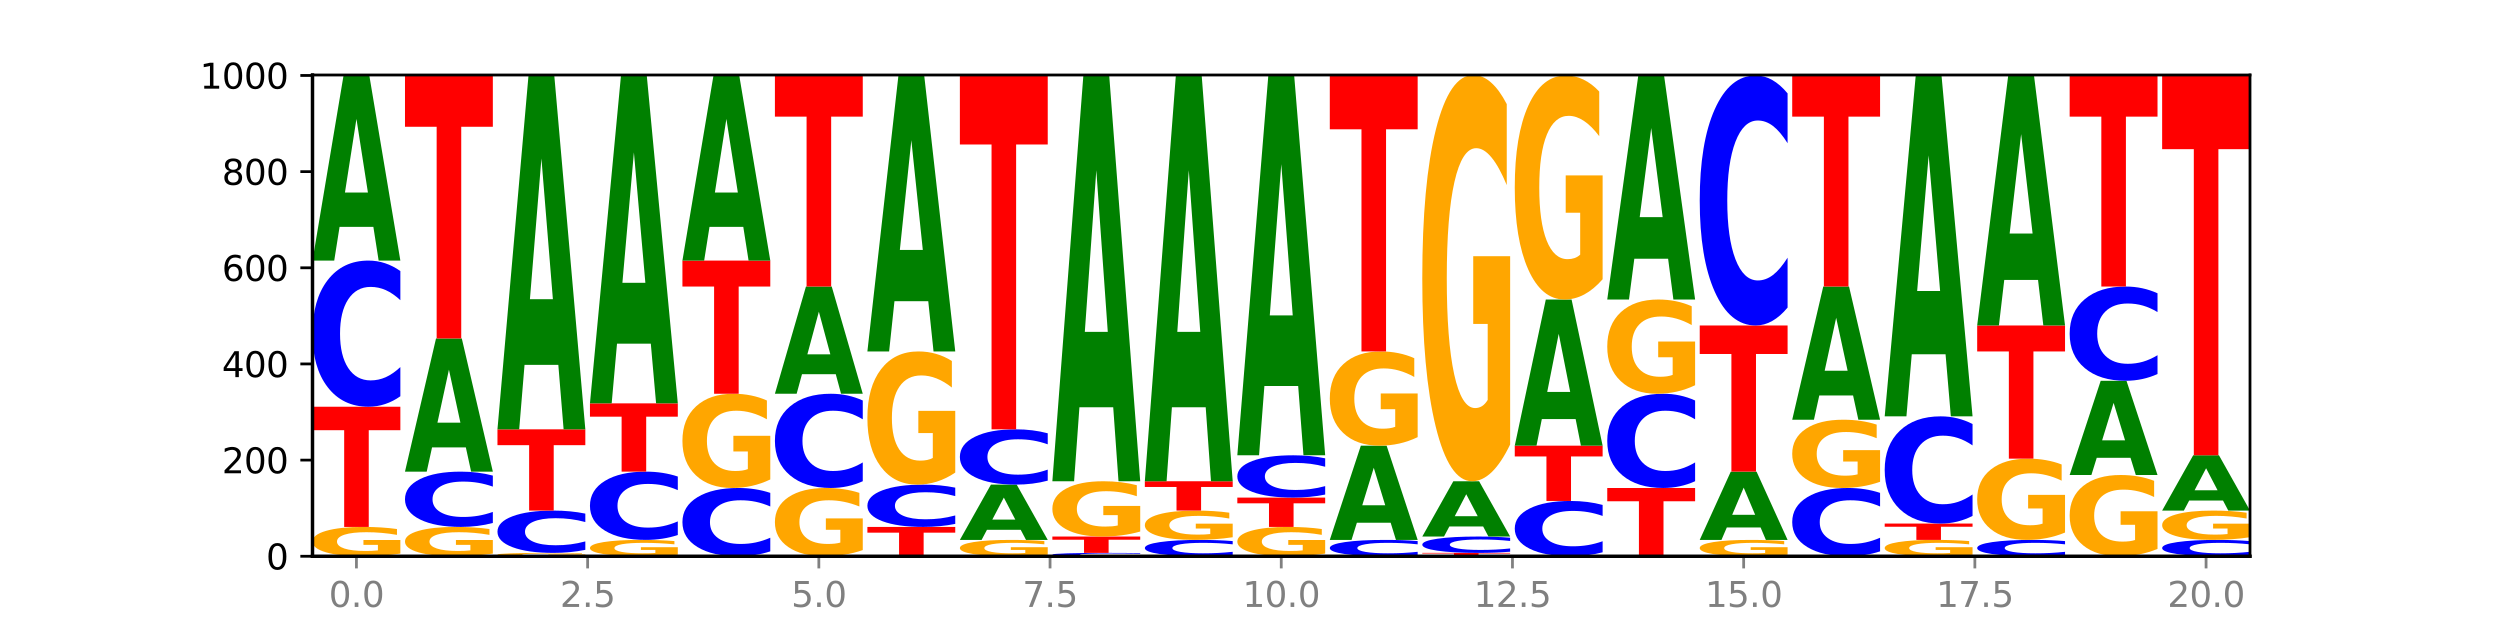 <?xml version="1.0" encoding="utf-8" standalone="no"?>
<!DOCTYPE svg PUBLIC "-//W3C//DTD SVG 1.1//EN"
  "http://www.w3.org/Graphics/SVG/1.1/DTD/svg11.dtd">
<svg xmlns:xlink="http://www.w3.org/1999/xlink" width="720pt" height="180pt" viewBox="0 0 720 180" xmlns="http://www.w3.org/2000/svg" version="1.1">
 <defs>
  <style type="text/css">*{stroke-linejoin: round; stroke-linecap: butt}</style>
 </defs>
 <g id="figure_1">
  <g id="patch_1">
   <path d="M 0 180 
L 720 180 
L 720 0 
L 0 0 
z
" style="fill: #ffffff"/>
  </g>
  <g id="axes_1">
   <g id="patch_2">
    <path d="M 90 160.2 
L 648 160.2 
L 648 21.6 
L 90 21.6 
z
" style="fill: #ffffff"/>
   </g>
   <g id="line2d_1">
    <path d="M 90 160.2 
L 648 160.2 
" clip-path="url(#p64148d70e1)" style="fill: none; stroke: #000000; stroke-width: 0.5; stroke-linecap: square"/>
   </g>
   <g id="patch_3">
    <path d="M 115.303 159.436 
Q 112.751 159.818 110.007 160.01 
Q 107.262 160.2 104.336 160.2 
Q 97.724 160.2 93.862 159.062 
Q 90 157.925 90 155.98 
Q 90 154.012 93.93 152.883 
Q 97.865 151.754 104.71 151.754 
Q 107.347 151.754 109.763 151.907 
Q 112.184 152.059 114.328 152.359 
L 114.328 154.043 
Q 112.116 153.657 109.927 153.467 
Q 107.738 153.275 105.538 153.275 
Q 101.466 153.275 99.26 153.977 
Q 97.054 154.676 97.054 155.98 
Q 97.054 157.271 99.181 157.975 
Q 101.308 158.679 105.22 158.679 
Q 106.287 158.679 107.2 158.638 
Q 108.113 158.597 108.838 158.509 
L 108.838 156.929 
L 104.67 156.929 
L 104.67 155.521 
L 115.303 155.521 
L 115.303 159.436 
z
" clip-path="url(#p64148d70e1)" style="fill: #ffa600"/>
   </g>
   <g id="patch_4">
    <path d="M 90 117.138 
L 115.303 117.138 
L 115.303 123.889 
L 106.2 123.889 
L 106.2 151.754 
L 99.121 151.754 
L 99.121 123.889 
L 90 123.889 
L 90 117.138 
z
" clip-path="url(#p64148d70e1)" style="fill: #ff0000"/>
   </g>
   <g id="patch_5">
    <path d="M 115.303 114.121 
Q 113.187 115.617 110.898 116.373 
Q 108.609 117.138 106.116 117.138 
Q 98.683 117.138 94.341 111.469 
Q 90 105.8 90 96.105 
Q 90 86.376 94.341 80.715 
Q 98.683 75.046 106.116 75.046 
Q 108.609 75.046 110.898 75.811 
Q 113.187 76.568 115.303 78.063 
L 115.303 86.454 
Q 113.167 84.471 111.095 83.55 
Q 109.024 82.628 106.735 82.628 
Q 102.629 82.628 100.277 86.219 
Q 97.931 89.802 97.931 96.105 
Q 97.931 102.383 100.277 105.974 
Q 102.629 109.556 106.735 109.556 
Q 109.024 109.556 111.095 108.635 
Q 113.167 107.704 115.303 105.722 
L 115.303 114.121 
z
" clip-path="url(#p64148d70e1)" style="fill: #0000ff"/>
   </g>
   <g id="patch_6">
    <path d="M 107.527 65.335 
L 97.796 65.335 
L 96.26 75.046 
L 90 75.046 
L 98.94 21.738 
L 106.363 21.738 
L 115.303 75.046 
L 109.048 75.046 
L 107.527 65.335 
z
M 99.348 55.441 
L 105.96 55.441 
L 102.659 34.237 
L 99.348 55.441 
z
" clip-path="url(#p64148d70e1)" style="fill: #008000"/>
   </g>
   <g id="patch_7">
    <path d="M 141.938 159.436 
Q 139.386 159.818 136.641 160.01 
Q 133.897 160.2 130.971 160.2 
Q 124.358 160.2 120.497 159.062 
Q 116.635 157.925 116.635 155.98 
Q 116.635 154.012 120.565 152.883 
Q 124.5 151.754 131.345 151.754 
Q 133.982 151.754 136.398 151.907 
Q 138.819 152.059 140.963 152.359 
L 140.963 154.043 
Q 138.751 153.657 136.562 153.467 
Q 134.373 153.275 132.173 153.275 
Q 128.101 153.275 125.895 153.977 
Q 123.689 154.676 123.689 155.98 
Q 123.689 157.271 125.816 157.975 
Q 127.942 158.679 131.855 158.679 
Q 132.921 158.679 133.834 158.638 
Q 134.747 158.597 135.473 158.509 
L 135.473 156.929 
L 131.305 156.929 
L 131.305 155.521 
L 141.938 155.521 
L 141.938 159.436 
z
" clip-path="url(#p64148d70e1)" style="fill: #ffa600"/>
   </g>
   <g id="patch_8">
    <path d="M 141.938 150.612 
Q 139.821 151.178 137.533 151.464 
Q 135.244 151.754 132.751 151.754 
Q 125.318 151.754 120.976 149.609 
Q 116.635 147.465 116.635 143.797 
Q 116.635 140.117 120.976 137.975 
Q 125.318 135.831 132.751 135.831 
Q 135.244 135.831 137.533 136.12 
Q 139.821 136.406 141.938 136.972 
L 141.938 140.146 
Q 139.802 139.396 137.73 139.048 
Q 135.658 138.699 133.37 138.699 
Q 129.264 138.699 126.912 140.057 
Q 124.566 141.413 124.566 143.797 
Q 124.566 146.172 126.912 147.53 
Q 129.264 148.886 133.37 148.886 
Q 135.658 148.886 137.73 148.537 
Q 139.802 148.185 141.938 147.435 
L 141.938 150.612 
z
" clip-path="url(#p64148d70e1)" style="fill: #0000ff"/>
   </g>
   <g id="patch_9">
    <path d="M 134.162 128.844 
L 124.431 128.844 
L 122.895 135.831 
L 116.635 135.831 
L 125.574 97.477 
L 132.998 97.477 
L 141.938 135.831 
L 135.683 135.831 
L 134.162 128.844 
z
M 125.983 121.725 
L 132.595 121.725 
L 129.294 106.469 
L 125.983 121.725 
z
" clip-path="url(#p64148d70e1)" style="fill: #008000"/>
   </g>
   <g id="patch_10">
    <path d="M 116.635 21.738 
L 141.938 21.738 
L 141.938 36.51 
L 132.835 36.51 
L 132.835 97.477 
L 125.756 97.477 
L 125.756 36.51 
L 116.635 36.51 
L 116.635 21.738 
z
" clip-path="url(#p64148d70e1)" style="fill: #ff0000"/>
   </g>
   <g id="patch_11">
    <path d="M 168.573 160.112 
Q 166.021 160.156 163.276 160.178 
Q 160.532 160.2 157.605 160.2 
Q 150.993 160.2 147.132 160.069 
Q 143.27 159.939 143.27 159.716 
Q 143.27 159.49 147.2 159.36 
Q 151.135 159.231 157.98 159.231 
Q 160.617 159.231 163.032 159.248 
Q 165.454 159.266 167.597 159.3 
L 167.597 159.493 
Q 165.386 159.449 163.197 159.427 
Q 161.008 159.405 158.808 159.405 
Q 154.736 159.405 152.53 159.486 
Q 150.324 159.566 150.324 159.716 
Q 150.324 159.864 152.451 159.945 
Q 154.577 160.025 158.49 160.025 
Q 159.556 160.025 160.469 160.021 
Q 161.382 160.016 162.108 160.006 
L 162.108 159.825 
L 157.94 159.825 
L 157.94 159.663 
L 168.573 159.663 
L 168.573 160.112 
z
" clip-path="url(#p64148d70e1)" style="fill: #ffa600"/>
   </g>
   <g id="patch_12">
    <path d="M 168.573 158.357 
Q 166.456 158.79 164.168 159.009 
Q 161.879 159.231 159.386 159.231 
Q 151.953 159.231 147.611 157.59 
Q 143.27 155.949 143.27 153.142 
Q 143.27 150.326 147.611 148.687 
Q 151.953 147.046 159.386 147.046 
Q 161.879 147.046 164.168 147.268 
Q 166.456 147.487 168.573 147.92 
L 168.573 150.348 
Q 166.437 149.775 164.365 149.508 
Q 162.293 149.241 160.005 149.241 
Q 155.899 149.241 153.546 150.28 
Q 151.2 151.317 151.2 153.142 
Q 151.2 154.959 153.546 155.999 
Q 155.899 157.036 160.005 157.036 
Q 162.293 157.036 164.365 156.769 
Q 166.437 156.5 168.573 155.926 
L 168.573 158.357 
z
" clip-path="url(#p64148d70e1)" style="fill: #0000ff"/>
   </g>
   <g id="patch_13">
    <path d="M 143.27 123.646 
L 168.573 123.646 
L 168.573 128.21 
L 159.47 128.21 
L 159.47 147.046 
L 152.391 147.046 
L 152.391 128.21 
L 143.27 128.21 
L 143.27 123.646 
z
" clip-path="url(#p64148d70e1)" style="fill: #ff0000"/>
   </g>
   <g id="patch_14">
    <path d="M 160.797 105.082 
L 151.066 105.082 
L 149.53 123.646 
L 143.27 123.646 
L 152.209 21.738 
L 159.633 21.738 
L 168.573 123.646 
L 162.318 123.646 
L 160.797 105.082 
z
M 152.618 86.168 
L 159.23 86.168 
L 155.929 45.632 
L 152.618 86.168 
z
" clip-path="url(#p64148d70e1)" style="fill: #008000"/>
   </g>
   <g id="patch_15">
    <path d="M 195.208 159.774 
Q 192.656 159.987 189.911 160.094 
Q 187.166 160.2 184.24 160.2 
Q 177.628 160.2 173.766 159.566 
Q 169.905 158.932 169.905 157.848 
Q 169.905 156.751 173.834 156.121 
Q 177.77 155.492 184.615 155.492 
Q 187.252 155.492 189.667 155.578 
Q 192.089 155.662 194.232 155.83 
L 194.232 156.768 
Q 192.021 156.553 189.832 156.447 
Q 187.643 156.34 185.443 156.34 
Q 181.371 156.34 179.165 156.731 
Q 176.959 157.121 176.959 157.848 
Q 176.959 158.567 179.086 158.96 
Q 181.212 159.352 185.125 159.352 
Q 186.191 159.352 187.104 159.33 
Q 188.017 159.306 188.743 159.258 
L 188.743 158.377 
L 184.575 158.377 
L 184.575 157.592 
L 195.208 157.592 
L 195.208 159.774 
z
" clip-path="url(#p64148d70e1)" style="fill: #ffa600"/>
   </g>
   <g id="patch_16">
    <path d="M 195.208 154.083 
Q 193.091 154.782 190.802 155.135 
Q 188.514 155.492 186.021 155.492 
Q 178.588 155.492 174.246 152.844 
Q 169.905 150.196 169.905 145.668 
Q 169.905 141.123 174.246 138.479 
Q 178.588 135.831 186.021 135.831 
Q 188.514 135.831 190.802 136.188 
Q 193.091 136.542 195.208 137.24 
L 195.208 141.159 
Q 193.072 140.233 191 139.803 
Q 188.928 139.372 186.639 139.372 
Q 182.534 139.372 180.181 141.05 
Q 177.835 142.723 177.835 145.668 
Q 177.835 148.6 180.181 150.277 
Q 182.534 151.951 186.639 151.951 
Q 188.928 151.951 191 151.52 
Q 193.072 151.086 195.208 150.16 
L 195.208 154.083 
z
" clip-path="url(#p64148d70e1)" style="fill: #0000ff"/>
   </g>
   <g id="patch_17">
    <path d="M 169.905 116.169 
L 195.208 116.169 
L 195.208 120.004 
L 186.104 120.004 
L 186.104 135.831 
L 179.025 135.831 
L 179.025 120.004 
L 169.905 120.004 
L 169.905 116.169 
z
" clip-path="url(#p64148d70e1)" style="fill: #ff0000"/>
   </g>
   <g id="patch_18">
    <path d="M 187.432 98.967 
L 177.701 98.967 
L 176.164 116.169 
L 169.905 116.169 
L 178.844 21.738 
L 186.268 21.738 
L 195.208 116.169 
L 188.953 116.169 
L 187.432 98.967 
z
M 179.253 81.441 
L 185.864 81.441 
L 182.564 43.879 
L 179.253 81.441 
z
" clip-path="url(#p64148d70e1)" style="fill: #008000"/>
   </g>
   <g id="patch_19">
    <path d="M 221.842 158.791 
Q 219.726 159.489 217.437 159.843 
Q 215.149 160.2 212.656 160.2 
Q 205.222 160.2 200.881 157.552 
Q 196.539 154.904 196.539 150.375 
Q 196.539 145.831 200.881 143.187 
Q 205.222 140.538 212.656 140.538 
Q 215.149 140.538 217.437 140.896 
Q 219.726 141.249 221.842 141.948 
L 221.842 145.867 
Q 219.707 144.941 217.635 144.511 
Q 215.563 144.08 213.274 144.08 
Q 209.169 144.08 206.816 145.757 
Q 204.47 147.431 204.47 150.375 
Q 204.47 153.308 206.816 154.985 
Q 209.169 156.658 213.274 156.658 
Q 215.563 156.658 217.635 156.228 
Q 219.707 155.793 221.842 154.867 
L 221.842 158.791 
z
" clip-path="url(#p64148d70e1)" style="fill: #0000ff"/>
   </g>
   <g id="patch_20">
    <path d="M 221.842 138.083 
Q 219.291 139.311 216.546 139.927 
Q 213.801 140.538 210.875 140.538 
Q 204.263 140.538 200.401 136.883 
Q 196.539 133.228 196.539 126.978 
Q 196.539 120.654 200.469 117.027 
Q 204.405 113.4 211.249 113.4 
Q 213.886 113.4 216.302 113.893 
Q 218.724 114.381 220.867 115.345 
L 220.867 120.755 
Q 218.655 119.516 216.467 118.905 
Q 214.278 118.288 212.077 118.288 
Q 208.006 118.288 205.8 120.542 
Q 203.594 122.79 203.594 126.978 
Q 203.594 131.126 205.72 133.391 
Q 207.847 135.65 211.76 135.65 
Q 212.826 135.65 213.739 135.521 
Q 214.652 135.387 215.378 135.106 
L 215.378 130.027 
L 211.21 130.027 
L 211.21 125.503 
L 221.842 125.503 
L 221.842 138.083 
z
" clip-path="url(#p64148d70e1)" style="fill: #ffa600"/>
   </g>
   <g id="patch_21">
    <path d="M 196.539 75.046 
L 221.842 75.046 
L 221.842 82.526 
L 212.739 82.526 
L 212.739 113.4 
L 205.66 113.4 
L 205.66 82.526 
L 196.539 82.526 
L 196.539 75.046 
z
" clip-path="url(#p64148d70e1)" style="fill: #ff0000"/>
   </g>
   <g id="patch_22">
    <path d="M 214.067 65.335 
L 204.336 65.335 
L 202.799 75.046 
L 196.539 75.046 
L 205.479 21.738 
L 212.903 21.738 
L 221.842 75.046 
L 215.588 75.046 
L 214.067 65.335 
z
M 205.888 55.441 
L 212.499 55.441 
L 209.199 34.237 
L 205.888 55.441 
z
" clip-path="url(#p64148d70e1)" style="fill: #008000"/>
   </g>
   <g id="patch_23">
    <path d="M 248.477 158.421 
Q 245.925 159.311 243.181 159.757 
Q 240.436 160.2 237.51 160.2 
Q 230.898 160.2 227.036 157.552 
Q 223.174 154.904 223.174 150.375 
Q 223.174 145.794 227.104 143.166 
Q 231.04 140.538 237.884 140.538 
Q 240.521 140.538 242.937 140.896 
Q 245.358 141.249 247.502 141.948 
L 247.502 145.867 
Q 245.29 144.97 243.101 144.527 
Q 240.912 144.08 238.712 144.08 
Q 234.641 144.08 232.435 145.713 
Q 230.229 147.341 230.229 150.375 
Q 230.229 153.381 232.355 155.022 
Q 234.482 156.658 238.395 156.658 
Q 239.461 156.658 240.374 156.565 
Q 241.287 156.468 242.013 156.264 
L 242.013 152.585 
L 237.845 152.585 
L 237.845 149.307 
L 248.477 149.307 
L 248.477 158.421 
z
" clip-path="url(#p64148d70e1)" style="fill: #ffa600"/>
   </g>
   <g id="patch_24">
    <path d="M 248.477 138.593 
Q 246.361 139.557 244.072 140.045 
Q 241.783 140.538 239.291 140.538 
Q 231.857 140.538 227.516 136.883 
Q 223.174 133.228 223.174 126.978 
Q 223.174 120.705 227.516 117.055 
Q 231.857 113.4 239.291 113.4 
Q 241.783 113.4 244.072 113.893 
Q 246.361 114.381 248.477 115.345 
L 248.477 120.755 
Q 246.342 119.477 244.27 118.883 
Q 242.198 118.288 239.909 118.288 
Q 235.803 118.288 233.451 120.604 
Q 231.105 122.913 231.105 126.978 
Q 231.105 131.025 233.451 133.34 
Q 235.803 135.65 239.909 135.65 
Q 242.198 135.65 244.27 135.056 
Q 246.342 134.456 248.477 133.178 
L 248.477 138.593 
z
" clip-path="url(#p64148d70e1)" style="fill: #0000ff"/>
   </g>
   <g id="patch_25">
    <path d="M 240.702 107.775 
L 230.971 107.775 
L 229.434 113.4 
L 223.174 113.4 
L 232.114 82.523 
L 239.538 82.523 
L 248.477 113.4 
L 242.223 113.4 
L 240.702 107.775 
z
M 232.523 102.044 
L 239.134 102.044 
L 235.834 89.763 
L 232.523 102.044 
z
" clip-path="url(#p64148d70e1)" style="fill: #008000"/>
   </g>
   <g id="patch_26">
    <path d="M 223.174 21.738 
L 248.477 21.738 
L 248.477 33.593 
L 239.374 33.593 
L 239.374 82.523 
L 232.295 82.523 
L 232.295 33.593 
L 223.174 33.593 
L 223.174 21.738 
z
" clip-path="url(#p64148d70e1)" style="fill: #ff0000"/>
   </g>
   <g id="patch_27">
    <path d="M 249.809 151.754 
L 275.112 151.754 
L 275.112 153.401 
L 266.009 153.401 
L 266.009 160.2 
L 258.93 160.2 
L 258.93 153.401 
L 249.809 153.401 
L 249.809 151.754 
z
" clip-path="url(#p64148d70e1)" style="fill: #ff0000"/>
   </g>
   <g id="patch_28">
    <path d="M 275.112 150.88 
Q 272.996 151.313 270.707 151.532 
Q 268.418 151.754 265.926 151.754 
Q 258.492 151.754 254.151 150.113 
Q 249.809 148.472 249.809 145.665 
Q 249.809 142.849 254.151 141.21 
Q 258.492 139.569 265.926 139.569 
Q 268.418 139.569 270.707 139.791 
Q 272.996 140.01 275.112 140.443 
L 275.112 142.871 
Q 272.976 142.298 270.905 142.031 
Q 268.833 141.764 266.544 141.764 
Q 262.438 141.764 260.086 142.804 
Q 257.74 143.841 257.74 145.665 
Q 257.74 147.483 260.086 148.522 
Q 262.438 149.559 266.544 149.559 
Q 268.833 149.559 270.905 149.292 
Q 272.976 149.023 275.112 148.449 
L 275.112 150.88 
z
" clip-path="url(#p64148d70e1)" style="fill: #0000ff"/>
   </g>
   <g id="patch_29">
    <path d="M 275.112 136.099 
Q 272.56 137.834 269.816 138.706 
Q 267.071 139.569 264.145 139.569 
Q 257.533 139.569 253.671 134.404 
Q 249.809 129.238 249.809 120.404 
Q 249.809 111.467 253.739 106.341 
Q 257.674 101.215 264.519 101.215 
Q 267.156 101.215 269.572 101.913 
Q 271.993 102.602 274.137 103.965 
L 274.137 111.61 
Q 271.925 109.859 269.736 108.995 
Q 267.547 108.124 265.347 108.124 
Q 261.275 108.124 259.069 111.309 
Q 256.864 114.486 256.864 120.404 
Q 256.864 126.267 258.99 129.468 
Q 261.117 132.661 265.029 132.661 
Q 266.096 132.661 267.009 132.478 
Q 267.922 132.288 268.647 131.892 
L 268.647 124.714 
L 264.479 124.714 
L 264.479 118.321 
L 275.112 118.321 
L 275.112 136.099 
z
" clip-path="url(#p64148d70e1)" style="fill: #ffa600"/>
   </g>
   <g id="patch_30">
    <path d="M 267.337 86.737 
L 257.605 86.737 
L 256.069 101.215 
L 249.809 101.215 
L 258.749 21.738 
L 266.173 21.738 
L 275.112 101.215 
L 268.858 101.215 
L 267.337 86.737 
z
M 259.157 71.986 
L 265.769 71.986 
L 262.468 40.373 
L 259.157 71.986 
z
" clip-path="url(#p64148d70e1)" style="fill: #008000"/>
   </g>
   <g id="patch_31">
    <path d="M 301.747 159.774 
Q 299.195 159.987 296.45 160.094 
Q 293.706 160.2 290.78 160.2 
Q 284.168 160.2 280.306 159.566 
Q 276.444 158.932 276.444 157.848 
Q 276.444 156.751 280.374 156.121 
Q 284.309 155.492 291.154 155.492 
Q 293.791 155.492 296.207 155.578 
Q 298.628 155.662 300.772 155.83 
L 300.772 156.768 
Q 298.56 156.553 296.371 156.447 
Q 294.182 156.34 291.982 156.34 
Q 287.91 156.34 285.704 156.731 
Q 283.498 157.121 283.498 157.848 
Q 283.498 158.567 285.625 158.96 
Q 287.751 159.352 291.664 159.352 
Q 292.73 159.352 293.643 159.33 
Q 294.556 159.306 295.282 159.258 
L 295.282 158.377 
L 291.114 158.377 
L 291.114 157.592 
L 301.747 157.592 
L 301.747 159.774 
z
" clip-path="url(#p64148d70e1)" style="fill: #ffa600"/>
   </g>
   <g id="patch_32">
    <path d="M 293.971 152.592 
L 284.24 152.592 
L 282.704 155.492 
L 276.444 155.492 
L 285.384 139.569 
L 292.807 139.569 
L 301.747 155.492 
L 295.492 155.492 
L 293.971 152.592 
z
M 285.792 149.636 
L 292.404 149.636 
L 289.103 143.303 
L 285.792 149.636 
z
" clip-path="url(#p64148d70e1)" style="fill: #008000"/>
   </g>
   <g id="patch_33">
    <path d="M 301.747 138.428 
Q 299.63 138.994 297.342 139.28 
Q 295.053 139.569 292.56 139.569 
Q 285.127 139.569 280.785 137.425 
Q 276.444 135.28 276.444 131.613 
Q 276.444 127.932 280.785 125.791 
Q 285.127 123.646 292.56 123.646 
Q 295.053 123.646 297.342 123.936 
Q 299.63 124.222 301.747 124.788 
L 301.747 127.962 
Q 299.611 127.212 297.539 126.863 
Q 295.467 126.514 293.179 126.514 
Q 289.073 126.514 286.721 127.873 
Q 284.375 129.228 284.375 131.613 
Q 284.375 133.987 286.721 135.346 
Q 289.073 136.701 293.179 136.701 
Q 295.467 136.701 297.539 136.352 
Q 299.611 136 301.747 135.25 
L 301.747 138.428 
z
" clip-path="url(#p64148d70e1)" style="fill: #0000ff"/>
   </g>
   <g id="patch_34">
    <path d="M 276.444 21.738 
L 301.747 21.738 
L 301.747 41.613 
L 292.644 41.613 
L 292.644 123.646 
L 285.565 123.646 
L 285.565 41.613 
L 276.444 41.613 
L 276.444 21.738 
z
" clip-path="url(#p64148d70e1)" style="fill: #ff0000"/>
   </g>
   <g id="patch_35">
    <path d="M 328.382 160.131 
Q 326.265 160.165 323.977 160.182 
Q 321.688 160.2 319.195 160.2 
Q 311.762 160.2 307.42 160.069 
Q 303.079 159.939 303.079 159.716 
Q 303.079 159.492 307.42 159.361 
Q 311.762 159.231 319.195 159.231 
Q 321.688 159.231 323.977 159.248 
Q 326.265 159.266 328.382 159.3 
L 328.382 159.493 
Q 326.246 159.448 324.174 159.427 
Q 322.102 159.405 319.814 159.405 
Q 315.708 159.405 313.356 159.488 
Q 311.009 159.571 311.009 159.716 
Q 311.009 159.86 313.356 159.943 
Q 315.708 160.025 319.814 160.025 
Q 322.102 160.025 324.174 160.004 
Q 326.246 159.983 328.382 159.937 
L 328.382 160.131 
z
" clip-path="url(#p64148d70e1)" style="fill: #0000ff"/>
   </g>
   <g id="patch_36">
    <path d="M 303.079 154.523 
L 328.382 154.523 
L 328.382 155.441 
L 319.279 155.441 
L 319.279 159.231 
L 312.2 159.231 
L 312.2 155.441 
L 303.079 155.441 
L 303.079 154.523 
z
" clip-path="url(#p64148d70e1)" style="fill: #ff0000"/>
   </g>
   <g id="patch_37">
    <path d="M 328.382 153.082 
Q 325.83 153.803 323.085 154.165 
Q 320.341 154.523 317.415 154.523 
Q 310.802 154.523 306.941 152.379 
Q 303.079 150.234 303.079 146.566 
Q 303.079 142.856 307.009 140.728 
Q 310.944 138.6 317.789 138.6 
Q 320.426 138.6 322.841 138.889 
Q 325.263 139.176 327.406 139.741 
L 327.406 142.915 
Q 325.195 142.189 323.006 141.83 
Q 320.817 141.468 318.617 141.468 
Q 314.545 141.468 312.339 142.79 
Q 310.133 144.109 310.133 146.566 
Q 310.133 149 312.26 150.329 
Q 314.386 151.655 318.299 151.655 
Q 319.365 151.655 320.278 151.579 
Q 321.191 151.5 321.917 151.336 
L 321.917 148.356 
L 317.749 148.356 
L 317.749 145.701 
L 328.382 145.701 
L 328.382 153.082 
z
" clip-path="url(#p64148d70e1)" style="fill: #ffa600"/>
   </g>
   <g id="patch_38">
    <path d="M 320.606 117.286 
L 310.875 117.286 
L 309.339 138.6 
L 303.079 138.6 
L 312.018 21.6 
L 319.442 21.6 
L 328.382 138.6 
L 322.127 138.6 
L 320.606 117.286 
z
M 312.427 95.571 
L 319.039 95.571 
L 315.738 49.032 
L 312.427 95.571 
z
" clip-path="url(#p64148d70e1)" style="fill: #008000"/>
   </g>
   <g id="patch_39">
    <path d="M 355.017 159.863 
Q 352.9 160.03 350.611 160.114 
Q 348.323 160.2 345.83 160.2 
Q 338.397 160.2 334.055 159.566 
Q 329.714 158.932 329.714 157.848 
Q 329.714 156.759 334.055 156.126 
Q 338.397 155.492 345.83 155.492 
Q 348.323 155.492 350.611 155.578 
Q 352.9 155.662 355.017 155.83 
L 355.017 156.768 
Q 352.881 156.546 350.809 156.443 
Q 348.737 156.34 346.448 156.34 
Q 342.343 156.34 339.99 156.742 
Q 337.644 157.143 337.644 157.848 
Q 337.644 158.55 339.99 158.951 
Q 342.343 159.352 346.448 159.352 
Q 348.737 159.352 350.809 159.249 
Q 352.881 159.145 355.017 158.923 
L 355.017 159.863 
z
" clip-path="url(#p64148d70e1)" style="fill: #0000ff"/>
   </g>
   <g id="patch_40">
    <path d="M 355.017 154.728 
Q 352.465 155.11 349.72 155.302 
Q 346.976 155.492 344.049 155.492 
Q 337.437 155.492 333.575 154.355 
Q 329.714 153.217 329.714 151.272 
Q 329.714 149.304 333.643 148.175 
Q 337.579 147.046 344.424 147.046 
Q 347.061 147.046 349.476 147.2 
Q 351.898 147.351 354.041 147.652 
L 354.041 149.335 
Q 351.83 148.95 349.641 148.759 
Q 347.452 148.568 345.252 148.568 
Q 341.18 148.568 338.974 149.269 
Q 336.768 149.969 336.768 151.272 
Q 336.768 152.563 338.895 153.268 
Q 341.021 153.971 344.934 153.971 
Q 346 153.971 346.913 153.931 
Q 347.826 153.889 348.552 153.802 
L 348.552 152.221 
L 344.384 152.221 
L 344.384 150.813 
L 355.017 150.813 
L 355.017 154.728 
z
" clip-path="url(#p64148d70e1)" style="fill: #ffa600"/>
   </g>
   <g id="patch_41">
    <path d="M 329.714 138.6 
L 355.017 138.6 
L 355.017 140.247 
L 345.913 140.247 
L 345.913 147.046 
L 338.834 147.046 
L 338.834 140.247 
L 329.714 140.247 
L 329.714 138.6 
z
" clip-path="url(#p64148d70e1)" style="fill: #ff0000"/>
   </g>
   <g id="patch_42">
    <path d="M 347.241 117.286 
L 337.51 117.286 
L 335.973 138.6 
L 329.714 138.6 
L 338.653 21.6 
L 346.077 21.6 
L 355.017 138.6 
L 348.762 138.6 
L 347.241 117.286 
z
M 339.062 95.571 
L 345.674 95.571 
L 342.373 49.032 
L 339.062 95.571 
z
" clip-path="url(#p64148d70e1)" style="fill: #008000"/>
   </g>
   <g id="patch_43">
    <path d="M 381.652 159.436 
Q 379.1 159.818 376.355 160.01 
Q 373.61 160.2 370.684 160.2 
Q 364.072 160.2 360.21 159.062 
Q 356.348 157.925 356.348 155.98 
Q 356.348 154.012 360.278 152.883 
Q 364.214 151.754 371.058 151.754 
Q 373.695 151.754 376.111 151.907 
Q 378.533 152.059 380.676 152.359 
L 380.676 154.043 
Q 378.465 153.657 376.276 153.467 
Q 374.087 153.275 371.886 153.275 
Q 367.815 153.275 365.609 153.977 
Q 363.403 154.676 363.403 155.98 
Q 363.403 157.271 365.529 157.975 
Q 367.656 158.679 371.569 158.679 
Q 372.635 158.679 373.548 158.638 
Q 374.461 158.597 375.187 158.509 
L 375.187 156.929 
L 371.019 156.929 
L 371.019 155.521 
L 381.652 155.521 
L 381.652 159.436 
z
" clip-path="url(#p64148d70e1)" style="fill: #ffa600"/>
   </g>
   <g id="patch_44">
    <path d="M 356.348 143.308 
L 381.652 143.308 
L 381.652 144.955 
L 372.548 144.955 
L 372.548 151.754 
L 365.469 151.754 
L 365.469 144.955 
L 356.348 144.955 
L 356.348 143.308 
z
" clip-path="url(#p64148d70e1)" style="fill: #ff0000"/>
   </g>
   <g id="patch_45">
    <path d="M 381.652 142.434 
Q 379.535 142.867 377.246 143.086 
Q 374.958 143.308 372.465 143.308 
Q 365.031 143.308 360.69 141.667 
Q 356.348 140.026 356.348 137.219 
Q 356.348 134.403 360.69 132.764 
Q 365.031 131.123 372.465 131.123 
Q 374.958 131.123 377.246 131.345 
Q 379.535 131.564 381.652 131.996 
L 381.652 134.425 
Q 379.516 133.851 377.444 133.585 
Q 375.372 133.318 373.083 133.318 
Q 368.978 133.318 366.625 134.357 
Q 364.279 135.394 364.279 137.219 
Q 364.279 139.036 366.625 140.076 
Q 368.978 141.113 373.083 141.113 
Q 375.372 141.113 377.444 140.846 
Q 379.516 140.577 381.652 140.003 
L 381.652 142.434 
z
" clip-path="url(#p64148d70e1)" style="fill: #0000ff"/>
   </g>
   <g id="patch_46">
    <path d="M 373.876 111.171 
L 364.145 111.171 
L 362.608 131.123 
L 356.348 131.123 
L 365.288 21.6 
L 372.712 21.6 
L 381.652 131.123 
L 375.397 131.123 
L 373.876 111.171 
z
M 365.697 90.844 
L 372.308 90.844 
L 369.008 47.279 
L 365.697 90.844 
z
" clip-path="url(#p64148d70e1)" style="fill: #008000"/>
   </g>
   <g id="patch_47">
    <path d="M 408.286 159.863 
Q 406.17 160.03 403.881 160.114 
Q 401.592 160.2 399.1 160.2 
Q 391.666 160.2 387.325 159.566 
Q 382.983 158.932 382.983 157.848 
Q 382.983 156.759 387.325 156.126 
Q 391.666 155.492 399.1 155.492 
Q 401.592 155.492 403.881 155.578 
Q 406.17 155.662 408.286 155.83 
L 408.286 156.768 
Q 406.151 156.546 404.079 156.443 
Q 402.007 156.34 399.718 156.34 
Q 395.613 156.34 393.26 156.742 
Q 390.914 157.143 390.914 157.848 
Q 390.914 158.55 393.26 158.951 
Q 395.613 159.352 399.718 159.352 
Q 402.007 159.352 404.079 159.249 
Q 406.151 159.145 408.286 158.923 
L 408.286 159.863 
z
" clip-path="url(#p64148d70e1)" style="fill: #0000ff"/>
   </g>
   <g id="patch_48">
    <path d="M 400.511 150.549 
L 390.78 150.549 
L 389.243 155.492 
L 382.983 155.492 
L 391.923 128.354 
L 399.347 128.354 
L 408.286 155.492 
L 402.032 155.492 
L 400.511 150.549 
z
M 392.332 145.512 
L 398.943 145.512 
L 395.643 134.717 
L 392.332 145.512 
z
" clip-path="url(#p64148d70e1)" style="fill: #008000"/>
   </g>
   <g id="patch_49">
    <path d="M 408.286 125.898 
Q 405.735 127.126 402.99 127.743 
Q 400.245 128.354 397.319 128.354 
Q 390.707 128.354 386.845 124.699 
Q 382.983 121.044 382.983 114.793 
Q 382.983 108.469 386.913 104.842 
Q 390.849 101.215 397.693 101.215 
Q 400.33 101.215 402.746 101.709 
Q 405.167 102.196 407.311 103.161 
L 407.311 108.57 
Q 405.099 107.331 402.91 106.72 
Q 400.722 106.104 398.521 106.104 
Q 394.45 106.104 392.244 108.357 
Q 390.038 110.605 390.038 114.793 
Q 390.038 118.941 392.164 121.206 
Q 394.291 123.465 398.204 123.465 
Q 399.27 123.465 400.183 123.337 
Q 401.096 123.202 401.822 122.922 
L 401.822 117.843 
L 397.654 117.843 
L 397.654 113.319 
L 408.286 113.319 
L 408.286 125.898 
z
" clip-path="url(#p64148d70e1)" style="fill: #ffa600"/>
   </g>
   <g id="patch_50">
    <path d="M 382.983 21.738 
L 408.286 21.738 
L 408.286 37.239 
L 399.183 37.239 
L 399.183 101.215 
L 392.104 101.215 
L 392.104 37.239 
L 382.983 37.239 
L 382.983 21.738 
z
" clip-path="url(#p64148d70e1)" style="fill: #ff0000"/>
   </g>
   <g id="patch_51">
    <path d="M 409.618 159.231 
L 434.921 159.231 
L 434.921 159.42 
L 425.818 159.42 
L 425.818 160.2 
L 418.739 160.2 
L 418.739 159.42 
L 409.618 159.42 
L 409.618 159.231 
z
" clip-path="url(#p64148d70e1)" style="fill: #ff0000"/>
   </g>
   <g id="patch_52">
    <path d="M 434.921 158.893 
Q 432.805 159.061 430.516 159.145 
Q 428.227 159.231 425.735 159.231 
Q 418.301 159.231 413.96 158.597 
Q 409.618 157.963 409.618 156.878 
Q 409.618 155.79 413.96 155.157 
Q 418.301 154.523 425.735 154.523 
Q 428.227 154.523 430.516 154.609 
Q 432.805 154.693 434.921 154.861 
L 434.921 155.799 
Q 432.786 155.577 430.714 155.474 
Q 428.642 155.371 426.353 155.371 
Q 422.247 155.371 419.895 155.773 
Q 417.549 156.173 417.549 156.878 
Q 417.549 157.581 419.895 157.982 
Q 422.247 158.383 426.353 158.383 
Q 428.642 158.383 430.714 158.28 
Q 432.786 158.176 434.921 157.954 
L 434.921 158.893 
z
" clip-path="url(#p64148d70e1)" style="fill: #0000ff"/>
   </g>
   <g id="patch_53">
    <path d="M 427.146 151.622 
L 417.414 151.622 
L 415.878 154.523 
L 409.618 154.523 
L 418.558 138.6 
L 425.982 138.6 
L 434.921 154.523 
L 428.667 154.523 
L 427.146 151.622 
z
M 418.966 148.667 
L 425.578 148.667 
L 422.277 142.333 
L 418.966 148.667 
z
" clip-path="url(#p64148d70e1)" style="fill: #008000"/>
   </g>
   <g id="patch_54">
    <path d="M 434.921 128.014 
Q 432.369 133.307 429.625 135.966 
Q 426.88 138.6 423.954 138.6 
Q 417.342 138.6 413.48 122.842 
Q 409.618 107.084 409.618 80.136 
Q 409.618 52.874 413.548 37.237 
Q 417.484 21.6 424.328 21.6 
Q 426.965 21.6 429.381 23.727 
Q 431.802 25.829 433.946 29.986 
L 433.946 53.309 
Q 431.734 47.968 429.545 45.334 
Q 427.356 42.675 425.156 42.675 
Q 421.084 42.675 418.879 52.391 
Q 416.673 62.082 416.673 80.136 
Q 416.673 98.021 418.799 107.785 
Q 420.926 117.525 424.839 117.525 
Q 425.905 117.525 426.818 116.969 
Q 427.731 116.389 428.457 115.181 
L 428.457 93.284 
L 424.288 93.284 
L 424.288 73.78 
L 434.921 73.78 
L 434.921 128.014 
z
" clip-path="url(#p64148d70e1)" style="fill: #ffa600"/>
   </g>
   <g id="patch_55">
    <path d="M 461.556 159.059 
Q 459.44 159.624 457.151 159.911 
Q 454.862 160.2 452.369 160.2 
Q 444.936 160.2 440.594 158.055 
Q 436.253 155.911 436.253 152.243 
Q 436.253 148.563 440.594 146.421 
Q 444.936 144.277 452.369 144.277 
Q 454.862 144.277 457.151 144.566 
Q 459.44 144.853 461.556 145.418 
L 461.556 148.592 
Q 459.42 147.842 457.348 147.494 
Q 455.277 147.145 452.988 147.145 
Q 448.882 147.145 446.53 148.504 
Q 444.184 149.859 444.184 152.243 
Q 444.184 154.618 446.53 155.977 
Q 448.882 157.332 452.988 157.332 
Q 455.277 157.332 457.348 156.983 
Q 459.42 156.631 461.556 155.881 
L 461.556 159.059 
z
" clip-path="url(#p64148d70e1)" style="fill: #0000ff"/>
   </g>
   <g id="patch_56">
    <path d="M 436.253 128.354 
L 461.556 128.354 
L 461.556 131.459 
L 452.453 131.459 
L 452.453 144.277 
L 445.374 144.277 
L 445.374 131.459 
L 436.253 131.459 
L 436.253 128.354 
z
" clip-path="url(#p64148d70e1)" style="fill: #ff0000"/>
   </g>
   <g id="patch_57">
    <path d="M 453.78 120.686 
L 444.049 120.686 
L 442.513 128.354 
L 436.253 128.354 
L 445.193 86.262 
L 452.616 86.262 
L 461.556 128.354 
L 455.301 128.354 
L 453.78 120.686 
z
M 445.601 112.874 
L 452.213 112.874 
L 448.912 96.131 
L 445.601 112.874 
z
" clip-path="url(#p64148d70e1)" style="fill: #008000"/>
   </g>
   <g id="patch_58">
    <path d="M 461.556 80.424 
Q 459.004 83.343 456.26 84.809 
Q 453.515 86.262 450.589 86.262 
Q 443.977 86.262 440.115 77.571 
Q 436.253 68.881 436.253 54.02 
Q 436.253 38.985 440.183 30.362 
Q 444.118 21.738 450.963 21.738 
Q 453.6 21.738 456.016 22.911 
Q 458.437 24.071 460.581 26.363 
L 460.581 39.225 
Q 458.369 36.28 456.18 34.827 
Q 453.991 33.361 451.791 33.361 
Q 447.719 33.361 445.513 38.719 
Q 443.307 44.064 443.307 54.02 
Q 443.307 63.883 445.434 69.268 
Q 447.561 74.639 451.473 74.639 
Q 452.54 74.639 453.453 74.333 
Q 454.366 74.013 455.091 73.346 
L 455.091 61.271 
L 450.923 61.271 
L 450.923 50.515 
L 461.556 50.515 
L 461.556 80.424 
z
" clip-path="url(#p64148d70e1)" style="fill: #ffa600"/>
   </g>
   <g id="patch_59">
    <path d="M 462.888 140.538 
L 488.191 140.538 
L 488.191 144.373 
L 479.088 144.373 
L 479.088 160.2 
L 472.009 160.2 
L 472.009 144.373 
L 462.888 144.373 
L 462.888 140.538 
z
" clip-path="url(#p64148d70e1)" style="fill: #ff0000"/>
   </g>
   <g id="patch_60">
    <path d="M 488.191 138.593 
Q 486.074 139.557 483.786 140.045 
Q 481.497 140.538 479.004 140.538 
Q 471.571 140.538 467.229 136.883 
Q 462.888 133.228 462.888 126.978 
Q 462.888 120.705 467.229 117.055 
Q 471.571 113.4 479.004 113.4 
Q 481.497 113.4 483.786 113.893 
Q 486.074 114.381 488.191 115.345 
L 488.191 120.755 
Q 486.055 119.477 483.983 118.883 
Q 481.911 118.288 479.623 118.288 
Q 475.517 118.288 473.165 120.604 
Q 470.819 122.913 470.819 126.978 
Q 470.819 131.025 473.165 133.34 
Q 475.517 135.65 479.623 135.65 
Q 481.911 135.65 483.983 135.056 
Q 486.055 134.456 488.191 133.178 
L 488.191 138.593 
z
" clip-path="url(#p64148d70e1)" style="fill: #0000ff"/>
   </g>
   <g id="patch_61">
    <path d="M 488.191 110.945 
Q 485.639 112.172 482.894 112.789 
Q 480.15 113.4 477.224 113.4 
Q 470.611 113.4 466.75 109.745 
Q 462.888 106.09 462.888 99.839 
Q 462.888 93.516 466.818 89.889 
Q 470.753 86.262 477.598 86.262 
Q 480.235 86.262 482.651 86.755 
Q 485.072 87.243 487.216 88.207 
L 487.216 93.617 
Q 485.004 92.378 482.815 91.767 
Q 480.626 91.15 478.426 91.15 
Q 474.354 91.15 472.148 93.404 
Q 469.942 95.652 469.942 99.839 
Q 469.942 103.988 472.069 106.252 
Q 474.195 108.512 478.108 108.512 
Q 479.174 108.512 480.087 108.383 
Q 481 108.248 481.726 107.968 
L 481.726 102.889 
L 477.558 102.889 
L 477.558 98.365 
L 488.191 98.365 
L 488.191 110.945 
z
" clip-path="url(#p64148d70e1)" style="fill: #ffa600"/>
   </g>
   <g id="patch_62">
    <path d="M 480.415 74.507 
L 470.684 74.507 
L 469.148 86.262 
L 462.888 86.262 
L 471.827 21.738 
L 479.251 21.738 
L 488.191 86.262 
L 481.936 86.262 
L 480.415 74.507 
z
M 472.236 62.532 
L 478.848 62.532 
L 475.547 36.867 
L 472.236 62.532 
z
" clip-path="url(#p64148d70e1)" style="fill: #008000"/>
   </g>
   <g id="patch_63">
    <path d="M 514.826 159.774 
Q 512.274 159.987 509.529 160.094 
Q 506.785 160.2 503.858 160.2 
Q 497.246 160.2 493.384 159.566 
Q 489.523 158.932 489.523 157.848 
Q 489.523 156.751 493.453 156.121 
Q 497.388 155.492 504.233 155.492 
Q 506.87 155.492 509.285 155.578 
Q 511.707 155.662 513.85 155.83 
L 513.85 156.768 
Q 511.639 156.553 509.45 156.447 
Q 507.261 156.34 505.061 156.34 
Q 500.989 156.34 498.783 156.731 
Q 496.577 157.121 496.577 157.848 
Q 496.577 158.567 498.704 158.96 
Q 500.83 159.352 504.743 159.352 
Q 505.809 159.352 506.722 159.33 
Q 507.635 159.306 508.361 159.258 
L 508.361 158.377 
L 504.193 158.377 
L 504.193 157.592 
L 514.826 157.592 
L 514.826 159.774 
z
" clip-path="url(#p64148d70e1)" style="fill: #ffa600"/>
   </g>
   <g id="patch_64">
    <path d="M 507.05 151.911 
L 497.319 151.911 
L 495.782 155.492 
L 489.523 155.492 
L 498.462 135.831 
L 505.886 135.831 
L 514.826 155.492 
L 508.571 155.492 
L 507.05 151.911 
z
M 498.871 148.261 
L 505.483 148.261 
L 502.182 140.441 
L 498.871 148.261 
z
" clip-path="url(#p64148d70e1)" style="fill: #008000"/>
   </g>
   <g id="patch_65">
    <path d="M 489.523 93.738 
L 514.826 93.738 
L 514.826 101.948 
L 505.723 101.948 
L 505.723 135.831 
L 498.644 135.831 
L 498.644 101.948 
L 489.523 101.948 
L 489.523 93.738 
z
" clip-path="url(#p64148d70e1)" style="fill: #ff0000"/>
   </g>
   <g id="patch_66">
    <path d="M 514.826 88.578 
Q 512.709 91.136 510.421 92.43 
Q 508.132 93.738 505.639 93.738 
Q 498.206 93.738 493.864 84.041 
Q 489.523 74.344 489.523 57.761 
Q 489.523 41.118 493.864 31.436 
Q 498.206 21.738 505.639 21.738 
Q 508.132 21.738 510.421 23.047 
Q 512.709 24.341 514.826 26.899 
L 514.826 41.252 
Q 512.69 37.861 510.618 36.284 
Q 508.546 34.708 506.258 34.708 
Q 502.152 34.708 499.799 40.85 
Q 497.453 46.978 497.453 57.761 
Q 497.453 68.499 499.799 74.642 
Q 502.152 80.769 506.258 80.769 
Q 508.546 80.769 510.618 79.193 
Q 512.69 77.601 514.826 74.21 
L 514.826 88.578 
z
" clip-path="url(#p64148d70e1)" style="fill: #0000ff"/>
   </g>
   <g id="patch_67">
    <path d="M 541.461 158.791 
Q 539.344 159.489 537.055 159.843 
Q 534.767 160.2 532.274 160.2 
Q 524.841 160.2 520.499 157.552 
Q 516.158 154.904 516.158 150.375 
Q 516.158 145.831 520.499 143.187 
Q 524.841 140.538 532.274 140.538 
Q 534.767 140.538 537.055 140.896 
Q 539.344 141.249 541.461 141.948 
L 541.461 145.867 
Q 539.325 144.941 537.253 144.511 
Q 535.181 144.08 532.892 144.08 
Q 528.787 144.08 526.434 145.757 
Q 524.088 147.431 524.088 150.375 
Q 524.088 153.308 526.434 154.985 
Q 528.787 156.658 532.892 156.658 
Q 535.181 156.658 537.253 156.228 
Q 539.325 155.793 541.461 154.867 
L 541.461 158.791 
z
" clip-path="url(#p64148d70e1)" style="fill: #0000ff"/>
   </g>
   <g id="patch_68">
    <path d="M 541.461 138.76 
Q 538.909 139.649 536.164 140.096 
Q 533.419 140.538 530.493 140.538 
Q 523.881 140.538 520.019 137.89 
Q 516.158 135.242 516.158 130.714 
Q 516.158 126.132 520.087 123.505 
Q 524.023 120.877 530.868 120.877 
Q 533.504 120.877 535.92 121.234 
Q 538.342 121.588 540.485 122.286 
L 540.485 126.206 
Q 538.274 125.308 536.085 124.865 
Q 533.896 124.419 531.696 124.419 
Q 527.624 124.419 525.418 126.051 
Q 523.212 127.68 523.212 130.714 
Q 523.212 133.719 525.339 135.36 
Q 527.465 136.997 531.378 136.997 
Q 532.444 136.997 533.357 136.903 
Q 534.27 136.806 534.996 136.603 
L 534.996 132.923 
L 530.828 132.923 
L 530.828 129.646 
L 541.461 129.646 
L 541.461 138.76 
z
" clip-path="url(#p64148d70e1)" style="fill: #ffa600"/>
   </g>
   <g id="patch_69">
    <path d="M 533.685 113.89 
L 523.954 113.89 
L 522.417 120.877 
L 516.158 120.877 
L 525.097 82.523 
L 532.521 82.523 
L 541.461 120.877 
L 535.206 120.877 
L 533.685 113.89 
z
M 525.506 106.772 
L 532.117 106.772 
L 528.817 91.516 
L 525.506 106.772 
z
" clip-path="url(#p64148d70e1)" style="fill: #008000"/>
   </g>
   <g id="patch_70">
    <path d="M 516.158 21.738 
L 541.461 21.738 
L 541.461 33.593 
L 532.357 33.593 
L 532.357 82.523 
L 525.278 82.523 
L 525.278 33.593 
L 516.158 33.593 
L 516.158 21.738 
z
" clip-path="url(#p64148d70e1)" style="fill: #ff0000"/>
   </g>
   <g id="patch_71">
    <path d="M 568.095 159.774 
Q 565.544 159.987 562.799 160.094 
Q 560.054 160.2 557.128 160.2 
Q 550.516 160.2 546.654 159.566 
Q 542.792 158.932 542.792 157.848 
Q 542.792 156.751 546.722 156.121 
Q 550.658 155.492 557.502 155.492 
Q 560.139 155.492 562.555 155.578 
Q 564.977 155.662 567.12 155.83 
L 567.12 156.768 
Q 564.908 156.553 562.72 156.447 
Q 560.531 156.34 558.33 156.34 
Q 554.259 156.34 552.053 156.731 
Q 549.847 157.121 549.847 157.848 
Q 549.847 158.567 551.973 158.96 
Q 554.1 159.352 558.013 159.352 
Q 559.079 159.352 559.992 159.33 
Q 560.905 159.306 561.631 159.258 
L 561.631 158.377 
L 557.463 158.377 
L 557.463 157.592 
L 568.095 157.592 
L 568.095 159.774 
z
" clip-path="url(#p64148d70e1)" style="fill: #ffa600"/>
   </g>
   <g id="patch_72">
    <path d="M 542.792 150.785 
L 568.095 150.785 
L 568.095 151.703 
L 558.992 151.703 
L 558.992 155.492 
L 551.913 155.492 
L 551.913 151.703 
L 542.792 151.703 
L 542.792 150.785 
z
" clip-path="url(#p64148d70e1)" style="fill: #ff0000"/>
   </g>
   <g id="patch_73">
    <path d="M 568.095 148.571 
Q 565.979 149.668 563.69 150.223 
Q 561.402 150.785 558.909 150.785 
Q 551.475 150.785 547.134 146.626 
Q 542.792 142.467 542.792 135.356 
Q 542.792 128.219 547.134 124.066 
Q 551.475 119.908 558.909 119.908 
Q 561.402 119.908 563.69 120.469 
Q 565.979 121.024 568.095 122.121 
L 568.095 128.276 
Q 565.96 126.822 563.888 126.146 
Q 561.816 125.469 559.527 125.469 
Q 555.422 125.469 553.069 128.104 
Q 550.723 130.732 550.723 135.356 
Q 550.723 139.961 553.069 142.595 
Q 555.422 145.223 559.527 145.223 
Q 561.816 145.223 563.888 144.547 
Q 565.96 143.864 568.095 142.41 
L 568.095 148.571 
z
" clip-path="url(#p64148d70e1)" style="fill: #0000ff"/>
   </g>
   <g id="patch_74">
    <path d="M 560.32 102.024 
L 550.589 102.024 
L 549.052 119.908 
L 542.792 119.908 
L 551.732 21.738 
L 559.156 21.738 
L 568.095 119.908 
L 561.841 119.908 
L 560.32 102.024 
z
M 552.141 83.804 
L 558.752 83.804 
L 555.452 44.755 
L 552.141 83.804 
z
" clip-path="url(#p64148d70e1)" style="fill: #008000"/>
   </g>
   <g id="patch_75">
    <path d="M 594.73 159.863 
Q 592.614 160.03 590.325 160.114 
Q 588.036 160.2 585.544 160.2 
Q 578.11 160.2 573.769 159.566 
Q 569.427 158.932 569.427 157.848 
Q 569.427 156.759 573.769 156.126 
Q 578.11 155.492 585.544 155.492 
Q 588.036 155.492 590.325 155.578 
Q 592.614 155.662 594.73 155.83 
L 594.73 156.768 
Q 592.595 156.546 590.523 156.443 
Q 588.451 156.34 586.162 156.34 
Q 582.056 156.34 579.704 156.742 
Q 577.358 157.143 577.358 157.848 
Q 577.358 158.55 579.704 158.951 
Q 582.056 159.352 586.162 159.352 
Q 588.451 159.352 590.523 159.249 
Q 592.595 159.145 594.73 158.923 
L 594.73 159.863 
z
" clip-path="url(#p64148d70e1)" style="fill: #0000ff"/>
   </g>
   <g id="patch_76">
    <path d="M 594.73 153.375 
Q 592.178 154.434 589.434 154.965 
Q 586.689 155.492 583.763 155.492 
Q 577.151 155.492 573.289 152.341 
Q 569.427 149.189 569.427 143.8 
Q 569.427 138.347 573.357 135.22 
Q 577.293 132.092 584.137 132.092 
Q 586.774 132.092 589.19 132.518 
Q 591.611 132.938 593.755 133.77 
L 593.755 138.434 
Q 591.543 137.366 589.354 136.839 
Q 587.165 136.307 584.965 136.307 
Q 580.894 136.307 578.688 138.25 
Q 576.482 140.189 576.482 143.8 
Q 576.482 147.377 578.608 149.329 
Q 580.735 151.277 584.648 151.277 
Q 585.714 151.277 586.627 151.166 
Q 587.54 151.05 588.266 150.808 
L 588.266 146.429 
L 584.098 146.429 
L 584.098 142.528 
L 594.73 142.528 
L 594.73 153.375 
z
" clip-path="url(#p64148d70e1)" style="fill: #ffa600"/>
   </g>
   <g id="patch_77">
    <path d="M 569.427 93.738 
L 594.73 93.738 
L 594.73 101.219 
L 585.627 101.219 
L 585.627 132.092 
L 578.548 132.092 
L 578.548 101.219 
L 569.427 101.219 
L 569.427 93.738 
z
" clip-path="url(#p64148d70e1)" style="fill: #ff0000"/>
   </g>
   <g id="patch_78">
    <path d="M 586.955 80.622 
L 577.224 80.622 
L 575.687 93.738 
L 569.427 93.738 
L 578.367 21.738 
L 585.791 21.738 
L 594.73 93.738 
L 588.476 93.738 
L 586.955 80.622 
z
M 578.776 67.259 
L 585.387 67.259 
L 582.087 38.62 
L 578.776 67.259 
z
" clip-path="url(#p64148d70e1)" style="fill: #008000"/>
   </g>
   <g id="patch_79">
    <path d="M 621.365 158.083 
Q 618.813 159.141 616.069 159.673 
Q 613.324 160.2 610.398 160.2 
Q 603.786 160.2 599.924 157.048 
Q 596.062 153.897 596.062 148.507 
Q 596.062 143.055 599.992 139.927 
Q 603.927 136.8 610.772 136.8 
Q 613.409 136.8 615.825 137.225 
Q 618.246 137.646 620.39 138.477 
L 620.39 143.142 
Q 618.178 142.074 615.989 141.547 
Q 613.8 141.015 611.6 141.015 
Q 607.528 141.015 605.322 142.958 
Q 603.117 144.896 603.117 148.507 
Q 603.117 152.084 605.243 154.037 
Q 607.37 155.985 611.282 155.985 
Q 612.349 155.985 613.262 155.874 
Q 614.175 155.758 614.9 155.516 
L 614.9 151.137 
L 610.732 151.137 
L 610.732 147.236 
L 621.365 147.236 
L 621.365 158.083 
z
" clip-path="url(#p64148d70e1)" style="fill: #ffa600"/>
   </g>
   <g id="patch_80">
    <path d="M 613.59 131.856 
L 603.858 131.856 
L 602.322 136.8 
L 596.062 136.8 
L 605.002 109.662 
L 612.426 109.662 
L 621.365 136.8 
L 615.111 136.8 
L 613.59 131.856 
z
M 605.41 126.819 
L 612.022 126.819 
L 608.721 116.024 
L 605.41 126.819 
z
" clip-path="url(#p64148d70e1)" style="fill: #008000"/>
   </g>
   <g id="patch_81">
    <path d="M 621.365 107.716 
Q 619.249 108.68 616.96 109.168 
Q 614.671 109.662 612.179 109.662 
Q 604.745 109.662 600.404 106.006 
Q 596.062 102.351 596.062 96.101 
Q 596.062 89.828 600.404 86.178 
Q 604.745 82.523 612.179 82.523 
Q 614.671 82.523 616.96 83.016 
Q 619.249 83.504 621.365 84.468 
L 621.365 89.878 
Q 619.229 88.6 617.158 88.006 
Q 615.086 87.411 612.797 87.411 
Q 608.691 87.411 606.339 89.727 
Q 603.993 92.036 603.993 96.101 
Q 603.993 100.148 606.339 102.463 
Q 608.691 104.773 612.797 104.773 
Q 615.086 104.773 617.158 104.179 
Q 619.229 103.579 621.365 102.301 
L 621.365 107.716 
z
" clip-path="url(#p64148d70e1)" style="fill: #0000ff"/>
   </g>
   <g id="patch_82">
    <path d="M 596.062 21.738 
L 621.365 21.738 
L 621.365 33.593 
L 612.262 33.593 
L 612.262 82.523 
L 605.183 82.523 
L 605.183 33.593 
L 596.062 33.593 
L 596.062 21.738 
z
" clip-path="url(#p64148d70e1)" style="fill: #ff0000"/>
   </g>
   <g id="patch_83">
    <path d="M 648 159.863 
Q 645.883 160.03 643.595 160.114 
Q 641.306 160.2 638.813 160.2 
Q 631.38 160.2 627.038 159.566 
Q 622.697 158.932 622.697 157.848 
Q 622.697 156.759 627.038 156.126 
Q 631.38 155.492 638.813 155.492 
Q 641.306 155.492 643.595 155.578 
Q 645.883 155.662 648 155.83 
L 648 156.768 
Q 645.864 156.546 643.792 156.443 
Q 641.72 156.34 639.432 156.34 
Q 635.326 156.34 632.974 156.742 
Q 630.628 157.143 630.628 157.848 
Q 630.628 158.55 632.974 158.951 
Q 635.326 159.352 639.432 159.352 
Q 641.72 159.352 643.792 159.249 
Q 645.864 159.145 648 158.923 
L 648 159.863 
z
" clip-path="url(#p64148d70e1)" style="fill: #0000ff"/>
   </g>
   <g id="patch_84">
    <path d="M 648 154.728 
Q 645.448 155.11 642.703 155.302 
Q 639.959 155.492 637.033 155.492 
Q 630.421 155.492 626.559 154.355 
Q 622.697 153.217 622.697 151.272 
Q 622.697 149.304 626.627 148.175 
Q 630.562 147.046 637.407 147.046 
Q 640.044 147.046 642.46 147.2 
Q 644.881 147.351 647.025 147.652 
L 647.025 149.335 
Q 644.813 148.95 642.624 148.759 
Q 640.435 148.568 638.235 148.568 
Q 634.163 148.568 631.957 149.269 
Q 629.751 149.969 629.751 151.272 
Q 629.751 152.563 631.878 153.268 
Q 634.004 153.971 637.917 153.971 
Q 638.983 153.971 639.896 153.931 
Q 640.809 153.889 641.535 153.802 
L 641.535 152.221 
L 637.367 152.221 
L 637.367 150.813 
L 648 150.813 
L 648 154.728 
z
" clip-path="url(#p64148d70e1)" style="fill: #ffa600"/>
   </g>
   <g id="patch_85">
    <path d="M 640.224 144.145 
L 630.493 144.145 
L 628.957 147.046 
L 622.697 147.046 
L 631.637 131.123 
L 639.06 131.123 
L 648 147.046 
L 641.745 147.046 
L 640.224 144.145 
z
M 632.045 141.19 
L 638.657 141.19 
L 635.356 134.856 
L 632.045 141.19 
z
" clip-path="url(#p64148d70e1)" style="fill: #008000"/>
   </g>
   <g id="patch_86">
    <path d="M 622.697 21.6 
L 648 21.6 
L 648 42.96 
L 638.897 42.96 
L 638.897 131.123 
L 631.818 131.123 
L 631.818 42.96 
L 622.697 42.96 
L 622.697 21.6 
z
" clip-path="url(#p64148d70e1)" style="fill: #ff0000"/>
   </g>
   <g id="matplotlib.axis_1">
    <g id="xtick_1">
     <g id="line2d_2">
      <defs>
       <path id="m35cf8292f4" d="M 0 0 
L 0 3.5 
" style="stroke: #808080; stroke-width: 0.8"/>
      </defs>
      <g>
       <use xlink:href="#m35cf8292f4" x="102.652" y="160.2" style="fill: #808080; stroke: #808080; stroke-width: 0.8"/>
      </g>
     </g>
     <g id="text_1">
      <!-- 0.0 -->
      <g style="fill: #808080" transform="translate(94.7 174.798) scale(0.1 -0.1)">
       <defs>
        <path id="DejaVuSans-30" d="M 2034 4250 
Q 1547 4250 1301 3770 
Q 1056 3291 1056 2328 
Q 1056 1369 1301 889 
Q 1547 409 2034 409 
Q 2525 409 2770 889 
Q 3016 1369 3016 2328 
Q 3016 3291 2770 3770 
Q 2525 4250 2034 4250 
z
M 2034 4750 
Q 2819 4750 3233 4129 
Q 3647 3509 3647 2328 
Q 3647 1150 3233 529 
Q 2819 -91 2034 -91 
Q 1250 -91 836 529 
Q 422 1150 422 2328 
Q 422 3509 836 4129 
Q 1250 4750 2034 4750 
z
" transform="scale(0.016)"/>
        <path id="DejaVuSans-2e" d="M 684 794 
L 1344 794 
L 1344 0 
L 684 0 
L 684 794 
z
" transform="scale(0.016)"/>
       </defs>
       <use xlink:href="#DejaVuSans-30"/>
       <use xlink:href="#DejaVuSans-2e" x="63.623"/>
       <use xlink:href="#DejaVuSans-30" x="95.41"/>
      </g>
     </g>
    </g>
    <g id="xtick_2">
     <g id="line2d_3">
      <g>
       <use xlink:href="#m35cf8292f4" x="169.239" y="160.2" style="fill: #808080; stroke: #808080; stroke-width: 0.8"/>
      </g>
     </g>
     <g id="text_2">
      <!-- 2.5 -->
      <g style="fill: #808080" transform="translate(161.287 174.798) scale(0.1 -0.1)">
       <defs>
        <path id="DejaVuSans-32" d="M 1228 531 
L 3431 531 
L 3431 0 
L 469 0 
L 469 531 
Q 828 903 1448 1529 
Q 2069 2156 2228 2338 
Q 2531 2678 2651 2914 
Q 2772 3150 2772 3378 
Q 2772 3750 2511 3984 
Q 2250 4219 1831 4219 
Q 1534 4219 1204 4116 
Q 875 4013 500 3803 
L 500 4441 
Q 881 4594 1212 4672 
Q 1544 4750 1819 4750 
Q 2544 4750 2975 4387 
Q 3406 4025 3406 3419 
Q 3406 3131 3298 2873 
Q 3191 2616 2906 2266 
Q 2828 2175 2409 1742 
Q 1991 1309 1228 531 
z
" transform="scale(0.016)"/>
        <path id="DejaVuSans-35" d="M 691 4666 
L 3169 4666 
L 3169 4134 
L 1269 4134 
L 1269 2991 
Q 1406 3038 1543 3061 
Q 1681 3084 1819 3084 
Q 2600 3084 3056 2656 
Q 3513 2228 3513 1497 
Q 3513 744 3044 326 
Q 2575 -91 1722 -91 
Q 1428 -91 1123 -41 
Q 819 9 494 109 
L 494 744 
Q 775 591 1075 516 
Q 1375 441 1709 441 
Q 2250 441 2565 725 
Q 2881 1009 2881 1497 
Q 2881 1984 2565 2268 
Q 2250 2553 1709 2553 
Q 1456 2553 1204 2497 
Q 953 2441 691 2322 
L 691 4666 
z
" transform="scale(0.016)"/>
       </defs>
       <use xlink:href="#DejaVuSans-32"/>
       <use xlink:href="#DejaVuSans-2e" x="63.623"/>
       <use xlink:href="#DejaVuSans-35" x="95.41"/>
      </g>
     </g>
    </g>
    <g id="xtick_3">
     <g id="line2d_4">
      <g>
       <use xlink:href="#m35cf8292f4" x="235.826" y="160.2" style="fill: #808080; stroke: #808080; stroke-width: 0.8"/>
      </g>
     </g>
     <g id="text_3">
      <!-- 5.0 -->
      <g style="fill: #808080" transform="translate(227.874 174.798) scale(0.1 -0.1)">
       <use xlink:href="#DejaVuSans-35"/>
       <use xlink:href="#DejaVuSans-2e" x="63.623"/>
       <use xlink:href="#DejaVuSans-30" x="95.41"/>
      </g>
     </g>
    </g>
    <g id="xtick_4">
     <g id="line2d_5">
      <g>
       <use xlink:href="#m35cf8292f4" x="302.413" y="160.2" style="fill: #808080; stroke: #808080; stroke-width: 0.8"/>
      </g>
     </g>
     <g id="text_4">
      <!-- 7.5 -->
      <g style="fill: #808080" transform="translate(294.461 174.798) scale(0.1 -0.1)">
       <defs>
        <path id="DejaVuSans-37" d="M 525 4666 
L 3525 4666 
L 3525 4397 
L 1831 0 
L 1172 0 
L 2766 4134 
L 525 4134 
L 525 4666 
z
" transform="scale(0.016)"/>
       </defs>
       <use xlink:href="#DejaVuSans-37"/>
       <use xlink:href="#DejaVuSans-2e" x="63.623"/>
       <use xlink:href="#DejaVuSans-35" x="95.41"/>
      </g>
     </g>
    </g>
    <g id="xtick_5">
     <g id="line2d_6">
      <g>
       <use xlink:href="#m35cf8292f4" x="369" y="160.2" style="fill: #808080; stroke: #808080; stroke-width: 0.8"/>
      </g>
     </g>
     <g id="text_5">
      <!-- 10.0 -->
      <g style="fill: #808080" transform="translate(357.867 174.798) scale(0.1 -0.1)">
       <defs>
        <path id="DejaVuSans-31" d="M 794 531 
L 1825 531 
L 1825 4091 
L 703 3866 
L 703 4441 
L 1819 4666 
L 2450 4666 
L 2450 531 
L 3481 531 
L 3481 0 
L 794 0 
L 794 531 
z
" transform="scale(0.016)"/>
       </defs>
       <use xlink:href="#DejaVuSans-31"/>
       <use xlink:href="#DejaVuSans-30" x="63.623"/>
       <use xlink:href="#DejaVuSans-2e" x="127.246"/>
       <use xlink:href="#DejaVuSans-30" x="159.033"/>
      </g>
     </g>
    </g>
    <g id="xtick_6">
     <g id="line2d_7">
      <g>
       <use xlink:href="#m35cf8292f4" x="435.587" y="160.2" style="fill: #808080; stroke: #808080; stroke-width: 0.8"/>
      </g>
     </g>
     <g id="text_6">
      <!-- 12.5 -->
      <g style="fill: #808080" transform="translate(424.454 174.798) scale(0.1 -0.1)">
       <use xlink:href="#DejaVuSans-31"/>
       <use xlink:href="#DejaVuSans-32" x="63.623"/>
       <use xlink:href="#DejaVuSans-2e" x="127.246"/>
       <use xlink:href="#DejaVuSans-35" x="159.033"/>
      </g>
     </g>
    </g>
    <g id="xtick_7">
     <g id="line2d_8">
      <g>
       <use xlink:href="#m35cf8292f4" x="502.174" y="160.2" style="fill: #808080; stroke: #808080; stroke-width: 0.8"/>
      </g>
     </g>
     <g id="text_7">
      <!-- 15.0 -->
      <g style="fill: #808080" transform="translate(491.041 174.798) scale(0.1 -0.1)">
       <use xlink:href="#DejaVuSans-31"/>
       <use xlink:href="#DejaVuSans-35" x="63.623"/>
       <use xlink:href="#DejaVuSans-2e" x="127.246"/>
       <use xlink:href="#DejaVuSans-30" x="159.033"/>
      </g>
     </g>
    </g>
    <g id="xtick_8">
     <g id="line2d_9">
      <g>
       <use xlink:href="#m35cf8292f4" x="568.761" y="160.2" style="fill: #808080; stroke: #808080; stroke-width: 0.8"/>
      </g>
     </g>
     <g id="text_8">
      <!-- 17.5 -->
      <g style="fill: #808080" transform="translate(557.629 174.798) scale(0.1 -0.1)">
       <use xlink:href="#DejaVuSans-31"/>
       <use xlink:href="#DejaVuSans-37" x="63.623"/>
       <use xlink:href="#DejaVuSans-2e" x="127.246"/>
       <use xlink:href="#DejaVuSans-35" x="159.033"/>
      </g>
     </g>
    </g>
    <g id="xtick_9">
     <g id="line2d_10">
      <g>
       <use xlink:href="#m35cf8292f4" x="635.348" y="160.2" style="fill: #808080; stroke: #808080; stroke-width: 0.8"/>
      </g>
     </g>
     <g id="text_9">
      <!-- 20.0 -->
      <g style="fill: #808080" transform="translate(624.216 174.798) scale(0.1 -0.1)">
       <use xlink:href="#DejaVuSans-32"/>
       <use xlink:href="#DejaVuSans-30" x="63.623"/>
       <use xlink:href="#DejaVuSans-2e" x="127.246"/>
       <use xlink:href="#DejaVuSans-30" x="159.033"/>
      </g>
     </g>
    </g>
   </g>
   <g id="matplotlib.axis_2">
    <g id="ytick_1">
     <g id="line2d_11">
      <defs>
       <path id="mae0181750d" d="M 0 0 
L -3.5 0 
" style="stroke: #000000; stroke-width: 0.8"/>
      </defs>
      <g>
       <use xlink:href="#mae0181750d" x="90" y="160.2" style="stroke: #000000; stroke-width: 0.8"/>
      </g>
     </g>
     <g id="text_10">
      <!-- 0 -->
      <g transform="translate(76.638 163.999) scale(0.1 -0.1)">
       <use xlink:href="#DejaVuSans-30"/>
      </g>
     </g>
    </g>
    <g id="ytick_2">
     <g id="line2d_12">
      <g>
       <use xlink:href="#mae0181750d" x="90" y="132.508" style="stroke: #000000; stroke-width: 0.8"/>
      </g>
     </g>
     <g id="text_11">
      <!-- 200 -->
      <g transform="translate(63.913 136.307) scale(0.1 -0.1)">
       <use xlink:href="#DejaVuSans-32"/>
       <use xlink:href="#DejaVuSans-30" x="63.623"/>
       <use xlink:href="#DejaVuSans-30" x="127.246"/>
      </g>
     </g>
    </g>
    <g id="ytick_3">
     <g id="line2d_13">
      <g>
       <use xlink:href="#mae0181750d" x="90" y="104.815" style="stroke: #000000; stroke-width: 0.8"/>
      </g>
     </g>
     <g id="text_12">
      <!-- 400 -->
      <g transform="translate(63.913 108.615) scale(0.1 -0.1)">
       <defs>
        <path id="DejaVuSans-34" d="M 2419 4116 
L 825 1625 
L 2419 1625 
L 2419 4116 
z
M 2253 4666 
L 3047 4666 
L 3047 1625 
L 3713 1625 
L 3713 1100 
L 3047 1100 
L 3047 0 
L 2419 0 
L 2419 1100 
L 313 1100 
L 313 1709 
L 2253 4666 
z
" transform="scale(0.016)"/>
       </defs>
       <use xlink:href="#DejaVuSans-34"/>
       <use xlink:href="#DejaVuSans-30" x="63.623"/>
       <use xlink:href="#DejaVuSans-30" x="127.246"/>
      </g>
     </g>
    </g>
    <g id="ytick_4">
     <g id="line2d_14">
      <g>
       <use xlink:href="#mae0181750d" x="90" y="77.123" style="stroke: #000000; stroke-width: 0.8"/>
      </g>
     </g>
     <g id="text_13">
      <!-- 600 -->
      <g transform="translate(63.913 80.922) scale(0.1 -0.1)">
       <defs>
        <path id="DejaVuSans-36" d="M 2113 2584 
Q 1688 2584 1439 2293 
Q 1191 2003 1191 1497 
Q 1191 994 1439 701 
Q 1688 409 2113 409 
Q 2538 409 2786 701 
Q 3034 994 3034 1497 
Q 3034 2003 2786 2293 
Q 2538 2584 2113 2584 
z
M 3366 4563 
L 3366 3988 
Q 3128 4100 2886 4159 
Q 2644 4219 2406 4219 
Q 1781 4219 1451 3797 
Q 1122 3375 1075 2522 
Q 1259 2794 1537 2939 
Q 1816 3084 2150 3084 
Q 2853 3084 3261 2657 
Q 3669 2231 3669 1497 
Q 3669 778 3244 343 
Q 2819 -91 2113 -91 
Q 1303 -91 875 529 
Q 447 1150 447 2328 
Q 447 3434 972 4092 
Q 1497 4750 2381 4750 
Q 2619 4750 2861 4703 
Q 3103 4656 3366 4563 
z
" transform="scale(0.016)"/>
       </defs>
       <use xlink:href="#DejaVuSans-36"/>
       <use xlink:href="#DejaVuSans-30" x="63.623"/>
       <use xlink:href="#DejaVuSans-30" x="127.246"/>
      </g>
     </g>
    </g>
    <g id="ytick_5">
     <g id="line2d_15">
      <g>
       <use xlink:href="#mae0181750d" x="90" y="49.431" style="stroke: #000000; stroke-width: 0.8"/>
      </g>
     </g>
     <g id="text_14">
      <!-- 800 -->
      <g transform="translate(63.913 53.23) scale(0.1 -0.1)">
       <defs>
        <path id="DejaVuSans-38" d="M 2034 2216 
Q 1584 2216 1326 1975 
Q 1069 1734 1069 1313 
Q 1069 891 1326 650 
Q 1584 409 2034 409 
Q 2484 409 2743 651 
Q 3003 894 3003 1313 
Q 3003 1734 2745 1975 
Q 2488 2216 2034 2216 
z
M 1403 2484 
Q 997 2584 770 2862 
Q 544 3141 544 3541 
Q 544 4100 942 4425 
Q 1341 4750 2034 4750 
Q 2731 4750 3128 4425 
Q 3525 4100 3525 3541 
Q 3525 3141 3298 2862 
Q 3072 2584 2669 2484 
Q 3125 2378 3379 2068 
Q 3634 1759 3634 1313 
Q 3634 634 3220 271 
Q 2806 -91 2034 -91 
Q 1263 -91 848 271 
Q 434 634 434 1313 
Q 434 1759 690 2068 
Q 947 2378 1403 2484 
z
M 1172 3481 
Q 1172 3119 1398 2916 
Q 1625 2713 2034 2713 
Q 2441 2713 2670 2916 
Q 2900 3119 2900 3481 
Q 2900 3844 2670 4047 
Q 2441 4250 2034 4250 
Q 1625 4250 1398 4047 
Q 1172 3844 1172 3481 
z
" transform="scale(0.016)"/>
       </defs>
       <use xlink:href="#DejaVuSans-38"/>
       <use xlink:href="#DejaVuSans-30" x="63.623"/>
       <use xlink:href="#DejaVuSans-30" x="127.246"/>
      </g>
     </g>
    </g>
    <g id="ytick_6">
     <g id="line2d_16">
      <g>
       <use xlink:href="#mae0181750d" x="90" y="21.738" style="stroke: #000000; stroke-width: 0.8"/>
      </g>
     </g>
     <g id="text_15">
      <!-- 1000 -->
      <g transform="translate(57.55 25.538) scale(0.1 -0.1)">
       <use xlink:href="#DejaVuSans-31"/>
       <use xlink:href="#DejaVuSans-30" x="63.623"/>
       <use xlink:href="#DejaVuSans-30" x="127.246"/>
       <use xlink:href="#DejaVuSans-30" x="190.869"/>
      </g>
     </g>
    </g>
   </g>
   <g id="patch_87">
    <path d="M 90 160.2 
L 90 21.6 
" style="fill: none; stroke: #000000; stroke-linejoin: miter; stroke-linecap: square"/>
   </g>
   <g id="patch_88">
    <path d="M 648 160.2 
L 648 21.6 
" style="fill: none; stroke: #000000; stroke-width: 0.8; stroke-linejoin: miter; stroke-linecap: square"/>
   </g>
   <g id="patch_89">
    <path d="M 90 160.2 
L 648 160.2 
" style="fill: none; stroke: #000000; stroke-linejoin: miter; stroke-linecap: square"/>
   </g>
   <g id="patch_90">
    <path d="M 90 21.6 
L 648 21.6 
" style="fill: none; stroke: #000000; stroke-width: 0.8; stroke-linejoin: miter; stroke-linecap: square"/>
   </g>
  </g>
 </g>
 <defs>
  <clipPath id="p64148d70e1">
   <rect x="90" y="21.6" width="558" height="138.6"/>
  </clipPath>
 </defs>
</svg>
